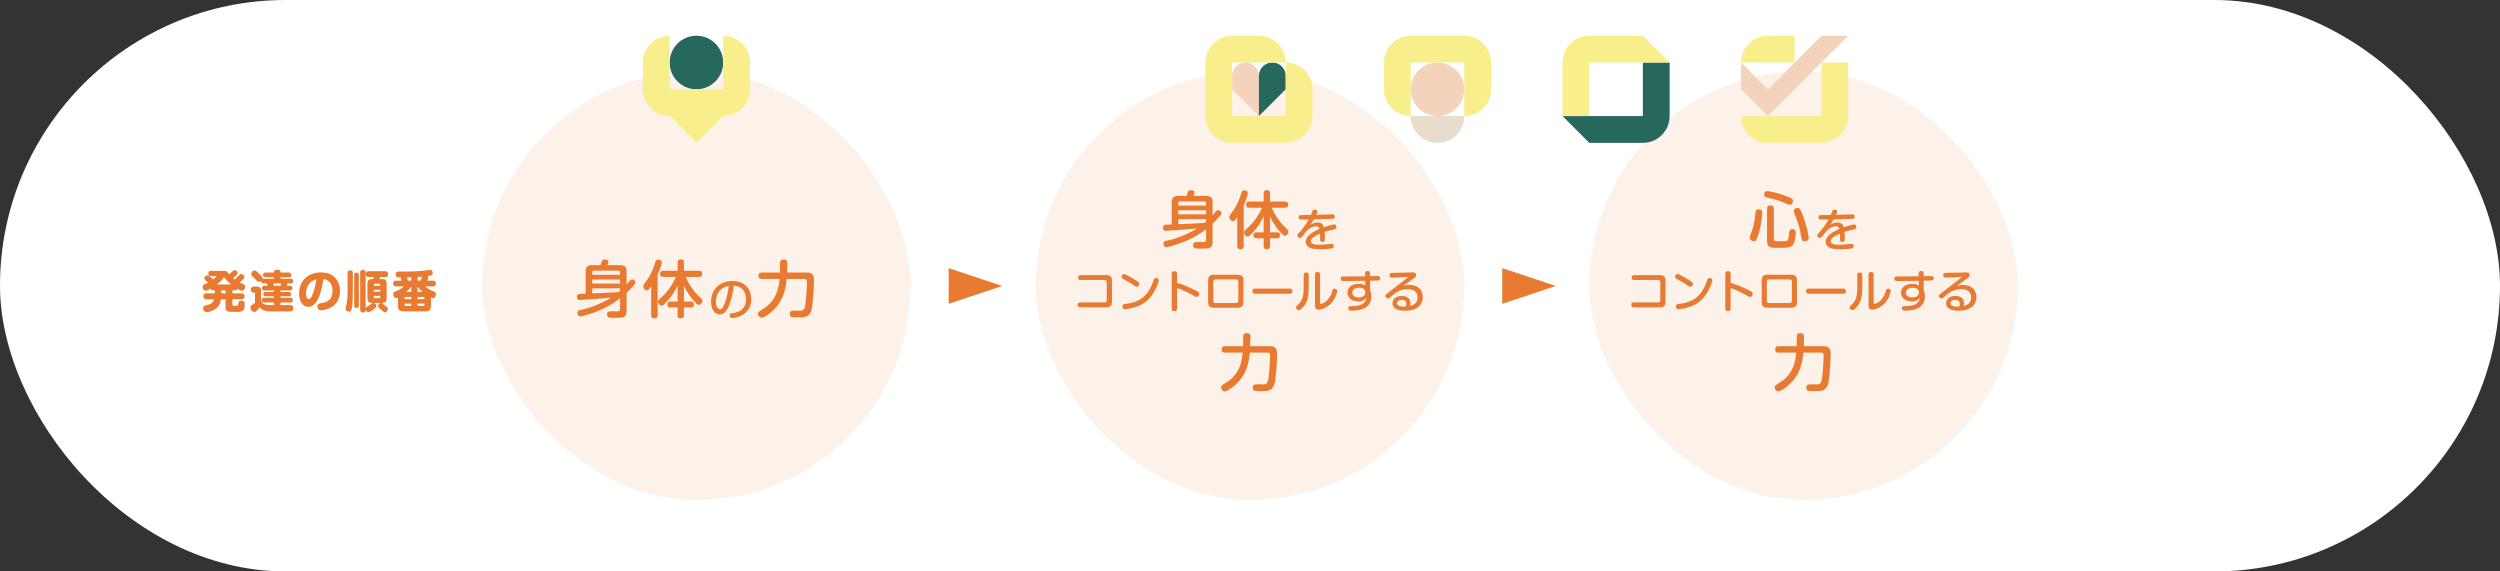 <?xml version="1.0" encoding="UTF-8"?><svg id="_レイヤー_2" xmlns="http://www.w3.org/2000/svg" viewBox="0 0 1120 256"><rect x="0" y="0" width="1120" height="256" fill="#333333" stroke="none"/><defs><style>.cls-1{fill:#e8dccd;}.cls-1,.cls-2,.cls-3,.cls-4,.cls-5,.cls-6,.cls-7,.cls-8{stroke-width:0px;}.cls-2{opacity:.1;}.cls-2,.cls-8{fill:#e87b31;}.cls-3{fill:none;}.cls-4{fill:#f9ee8c;}.cls-5{fill:#27685d;}.cls-6{fill:#fff;}.cls-7{fill:#f4d3bd;}</style></defs><g id="_レイヤー_1-2"><rect class="cls-6" x="0" y="0" width="1120" height="256" rx="128" ry="128"/><rect class="cls-2" x="464" y="32" width="192" height="192" rx="96" ry="96"/><rect class="cls-2" x="216" y="32" width="192" height="192" rx="96" ry="96"/><rect class="cls-2" x="712" y="32" width="192" height="192" rx="96" ry="96"/><path class="cls-8" d="M789.3,94.37c.2.25.22.5.22.84,0,.84-.45,6.24-2.02,10.61-.62,1.71-.9,2.24-1.82,2.24-.84,0-1.82-.64-1.82-1.62,0-.25.06-.5.34-1.26.98-2.52,1.82-4.73,2.24-9.8.08-1.15.34-1.57,1.65-1.57.28,0,.9.17,1.2.56ZM801.87,91.76c-.31,0-.67-.14-1.2-.36-3.08-1.29-4.79-2.02-9.02-2.88-.5-.11-1.34-.28-1.34-1.37,0-.34.17-1.57,1.43-1.57.87,0,5.32.98,9.24,2.55,1.85.73,2.27,1.01,2.27,1.85,0,.64-.45,1.79-1.37,1.79ZM794.68,106.94c0,.95.59,1.04.84,1.09.2.03,1.6.03,2.38.03h1.12c1.99,0,2.13,0,2.46-3.42.11-1.2.2-1.99,1.46-1.99,1.57,0,1.57,1.23,1.57,1.6,0,.22-.22,4.09-1.18,5.32-1.12,1.46-2.35,1.46-6.83,1.46-3.3,0-4.87,0-4.87-3.16v-14.36c0-.5.03-1.46,1.48-1.46s1.57.84,1.57,1.46v13.44ZM807.72,96.63c1.6,4.14,2.58,8.76,2.58,10,0,1.43-1.48,1.46-1.76,1.46-1.2,0-1.37-.84-1.48-1.48-.92-5.32-1.54-6.83-3.19-11.03-.06-.17-.28-.7-.28-1.09,0-.76.7-1.32,1.71-1.32.81,0,1.09.03,2.44,3.47Z"/><path class="cls-8" d="M820.87,94.61c.14-.34.3-.7,1.08-.7s1.12.42,1.12.9c0,.38-.18.76-.48,1.44.6,0,2.06-.04,4.04-.12,1.9-.08,3.06-.1,3.2-.1.28,0,1.08,0,1.08,1,0,.88-.64.96-.82.98-.34.06-6.08.26-8.58.28-.26.5-.68,1.14-1.48,2.36,1.3-.88,2.48-1,3.04-1,1.52,0,2.62.76,3,2.16.64-.22,3.7-1.26,4.54-1.26.94,0,1.04.8,1.04,1.12,0,.8-.58,1-1.22,1.14-2.38.56-2.64.62-4.06,1.06.1,1.08.1,2.1.1,2.46,0,1.3,0,2.04-1.08,2.04s-1.08-.76-1.08-1.42c0-.36.02-1.96,0-2.3-2.66,1.2-4.14,2.12-4.14,3.46s1.92,1.52,4.06,1.52c.84,0,2.32-.04,3.8-.24.24-.04.88-.12,1.44-.12.98,0,.98.78.98,1,0,.7-.36.92-.92,1.02-1.42.26-3.4.38-4.88.38-2.9,0-4.04-.32-4.9-.68-1.14-.46-1.88-1.46-1.88-2.58,0-2.82,3.3-4.58,6.18-5.84-.32-1.02-1.08-1.18-1.64-1.18-2.62,0-4.54,2.52-5.52,3.82-.7.92-1.04,1.38-1.66,1.38s-1.06-.6-1.06-1.12c0-.4.16-.58,1.48-2.04,1.44-1.62,3.08-4.18,3.58-5.1-.92.02-2.52.04-3.38.04-.3,0-1.16,0-1.16-1.02s.8-1,1.12-1c2.9-.02,3.22-.02,4.4-.06.2-.46.46-1.2.66-1.68Z"/><path class="cls-8" d="M742.79,135.49c.62,0,1.02-.26,1.02-1.02v-8.02c0-.68-.34-1-1.02-1h-10.66c-.26,0-1.14,0-1.14-1.1,0-.84.5-1.1,1.14-1.1h11.4c1.86,0,2.64.68,2.64,2.64v9.16c0,1.98-.78,2.64-2.64,2.64h-11.6c-.24,0-1.12,0-1.12-1.1,0-.82.5-1.1,1.12-1.1h10.86Z"/><path class="cls-8" d="M754.22,123.99c1.04.6,3.42,2.02,3.86,2.48.28.28.36.54.36.8,0,.56-.66,1.2-1.14,1.2-.44,0-.62-.12-2.6-1.48-.9-.62-2.28-1.34-3.44-1.96-.4-.22-.84-.48-.84-1.04,0-.7.62-1.1.98-1.18.44-.08.88.08,2.82,1.18ZM767.15,125.61c0,.86-1.72,5.14-3.8,7.58-2.54,3-5.54,4.16-8.14,4.8-1.28.32-2.62.54-3.12.54-1.2,0-1.28-.98-1.28-1.24,0-.88.52-1.04,1.32-1.14,6.4-.74,10.18-3.26,12.62-10.42.3-.86.42-1.2,1.08-1.2.16,0,.32.02.46.06.38.12.86.38.86,1.02Z"/><path class="cls-8" d="M775.31,138.21c0,.38-.02,1.16-1.18,1.16s-1.2-.74-1.2-1.16v-15.54c0-.34,0-1.18,1.18-1.18s1.2.74,1.2,1.18v4.06c2.78.82,5.48,1.94,8.06,3.24,1.64.82,1.86,1.08,1.86,1.66s-.38,1.38-1.18,1.38c-.4,0-.74-.2-1.82-.84-1.16-.66-3.04-1.58-4.08-2.04-1.38-.6-2.18-.84-2.84-1.06v9.14Z"/><path class="cls-8" d="M802.4,123.07c1.82,0,2.64.64,2.64,2.64v9.5c0,2.02-.84,2.64-2.64,2.64h-10.52c-1.84,0-2.64-.64-2.64-2.64v-9.5c0-2.04.86-2.64,2.64-2.64h10.52ZM792.54,125.17c-.7,0-1,.34-1,1.02v8.54c0,.78.4,1.02,1,1.02h9.2c.66,0,1.02-.3,1.02-1.02v-8.54c0-.68-.32-1.02-1.02-1.02h-9.2Z"/><path class="cls-8" d="M810.36,131.59c-.36,0-1.26,0-1.26-1.14s.8-1.16,1.26-1.16h15.36c.36,0,1.24,0,1.24,1.14s-.82,1.16-1.24,1.16h-15.36Z"/><path class="cls-8" d="M834.31,127.99c0,4.32-.38,6.54-1.72,8.54-.18.26-1.72,2.42-2.7,2.42-.6,0-1.26-.56-1.26-1.2,0-.36.14-.58.58-.96,2.44-2.08,2.84-4.02,2.84-8.86v-4.82c0-.42.1-1.04,1.12-1.04.78,0,1.14.3,1.14,1.04v4.88ZM837.13,122.91c0-.5.14-1.06,1.12-1.06.76,0,1.14.3,1.14,1.06v12.56c0,.36,0,.66.38.66.14,0,1.1-.2,1.96-.86,1.6-1.22,2.56-3.06,2.9-4.22.44-1.54.5-1.74,1.22-1.74.3,0,1.22.12,1.22,1.02,0,.4-.68,3.72-3.04,5.92-1.9,1.74-4.08,2.48-5.16,2.48-1.74,0-1.74-1.24-1.74-1.74v-14.08Z"/><path class="cls-8" d="M861.81,129.95c.22.58.54,1.4.54,2.76,0,4.28-3,5.82-5.98,6.24-1.38.18-2.6.24-2.9.24-.44,0-1.46,0-1.46-1.14,0-.88.56-.9,2-.92,4.8-.06,5.74-1.88,6.18-3.8-.36.54-1.16,1.72-3.66,1.72-3.1,0-4.88-1.76-4.88-3.92s1.74-3.98,4.9-3.98c1.08,0,2.18.14,3.1.72l-.04-2.08c-3.28.06-4.94.1-7.64.1-.38,0-2.24,0-2.52-.02-.22-.04-.82-.12-.82-1,0-1.02.68-1.02,1.64-1.02,5.14,0,5.7,0,9.3-.06l-.02-1.24c0-.24-.02-1.16,1.12-1.16s1.14.88,1.14,1.14v1.22c2.98-.08,3.32-.1,3.38-.1.4,0,1.12.04,1.12,1.02s-.62,1-1.72,1.02c-.44.02-2.38.06-2.78.06v4.2ZM858.87,132.67c.5-.38.8-1,.8-1.68,0-1.74-1.78-2.12-2.78-2.12-1.38,0-3.06.66-3.06,2.26s1.7,2.14,2.82,2.14c.36,0,1.52-.04,2.22-.6Z"/><path class="cls-8" d="M879.41,127.63c4.18,0,6,2.6,6,5.46,0,1.64-.62,4.2-3.74,5.42-1.34.54-2.8.7-4.26.7-3.92,0-5.58-1.42-5.58-3.34,0-2.34,2.18-3.3,4.14-3.3.54,0,1.96.08,2.92.9.7.62.98,1.56.98,2.48,0,.54-.08.78-.22,1.12,2.3-.42,3.42-1.92,3.42-3.8,0-2.88-2.26-3.74-4.56-3.74-3.12,0-5.44,1.64-6.96,3.02-1.26,1.14-1.32,1.2-1.74,1.2-.6,0-1.18-.54-1.18-1.18,0-.46.06-.54,1.78-1.84,2.06-1.58,7.18-5.42,8.48-6.68-1.22.06-6.18.34-7.2.34-.32,0-1.14-.02-1.14-1.08s.6-1.08,2.1-1.1c.38,0,4.66-.06,5.24-.08.96-.04,2.26-.1,2.84-.1s1.66.04,1.66,1.2c0,.78-.3,1-1.46,1.8-2.88,2.02-3.2,2.24-4.3,3.16.66-.26,1.36-.56,2.78-.56ZM878.03,136.19c0-1.58-1.2-1.84-2.12-1.84-1.06,0-2.08.54-2.08,1.5,0,1.08,1.58,1.54,2.98,1.54.32,0,.7-.02.94-.08.16-.34.28-.6.28-1.12Z"/><path class="cls-8" d="M796.74,157.97c-.45,0-1.46-.03-1.46-1.34,0-1.01.34-1.54,1.46-1.54h8.15c.03-.76.03-4.2.08-4.7.06-.48.28-1.15,1.57-1.15,1.54,0,1.65.84,1.65,1.68,0,1.32-.03,2.86-.08,4.17h8.29c2.1,0,3.75.11,3.75,3.47,0,1.9-.39,10.25-1.09,13.13-.84,3.5-3.14,3.53-5.74,3.53-.67,0-2.49,0-3.05-.08-.9-.14-1.04-.98-1.04-1.51,0-1.46,1.15-1.46,1.74-1.46.5,0,2.72.06,3.16.03,1.54-.11,1.96-.87,2.27-3.75.53-4.76.59-8.93.59-9.16,0-1.26-.53-1.32-1.51-1.32h-7.56c-.34,3.39-.98,8.15-4.51,12.4-2.32,2.83-5.66,4.98-6.66,4.98-.9,0-1.71-.84-1.71-1.82,0-.62.42-.95.9-1.26,2.83-1.79,3.67-2.35,5.12-4.09,2.38-2.86,3.36-6.52,3.64-10.22h-7.95Z"/><path class="cls-8" d="M525.9,107.02c2.41-.62,7.5-2.8,10.36-4.68-2.32.22-3.92.36-5.12.45-.73.06-8.6.62-8.76.62-.48,0-1.34,0-1.34-1.43,0-.53.17-1.12.73-1.26.25-.06.53-.06,3.16-.17v-9.94c0-2.1.84-2.83,2.83-2.83h3.81c.11-.28.56-1.68.73-1.96.22-.36.59-.59,1.23-.59.45,0,1.65.08,1.65,1.04,0,.31-.34,1.15-.5,1.51h5.74c1.99,0,2.83.73,2.83,2.83v5.8c.22-.25,1.23-1.43,1.46-1.71.2-.22.5-.56,1.04-.56.73,0,1.46.64,1.46,1.37,0,.39-.14.7-.56,1.18-1.34,1.54-2.6,2.77-3.39,3.47v8.06c0,.7,0,2.04-1.12,2.72-.7.42-1.68.45-4.09.45-.87,0-2.02,0-2.55-.11-.9-.2-.98-1.18-.98-1.48,0-1.37,1.15-1.37,1.79-1.37.42,0,2.6.06,2.66.06.78,0,1.37-.08,1.37-1.23v-4.59c-2.04,1.57-5.43,4-11.09,6.13-2.74,1.04-6.08,1.96-6.64,1.96-1.01,0-1.4-.98-1.4-1.62s.34-1.06,1.12-1.23c1.01-.22,3-.73,3.58-.87ZM527.89,92.1h12.43v-1.06c0-.5-.25-.78-.78-.78h-10.86c-.53,0-.78.28-.78.78v1.06ZM540.32,94.23h-12.43v1.79h12.43v-1.79ZM540.32,98.17h-12.43v2.27c5.32-.2,5.91-.22,11.73-.59.17-.11.22-.17.7-.59v-1.09Z"/><path class="cls-8" d="M557.19,110.18c0,.36,0,1.48-1.4,1.48-1.26,0-1.51-.67-1.51-1.48v-12.85c-1.15,1.68-1.48,1.74-1.93,1.74-.78,0-1.6-.7-1.6-1.74,0-.48.11-.76.45-1.2,1.82-2.49,2.44-3.3,3.58-5.91.48-1.12.92-2.32,1.34-3.75.17-.62.39-1.18,1.34-1.18.17,0,1.57,0,1.57,1.29s-1.65,5.07-1.85,5.52v18.09ZM566.12,96.91c-2.13,4.65-4.82,7.22-6.1,8.48-.48.45-.7.56-1.09.56-.9,0-1.6-.98-1.6-1.76,0-.59.25-.9.7-1.26,4.59-3.86,6.47-7.95,7.34-9.86h-5.66c-.92,0-1.46-.36-1.46-1.46,0-1.32,1.12-1.32,1.46-1.32h6.41v-3.67c0-1.06.45-1.43,1.51-1.43,1.34,0,1.34,1.06,1.34,1.43v3.67h6.66c.64,0,1.46.14,1.46,1.4,0,1.37-1.06,1.37-1.46,1.37h-5.85c.64,1.48,1.46,3.25,3.08,5.46,1.29,1.74,1.4,1.82,3.72,4.09.45.45.62.73.62,1.2,0,.95-.84,1.79-1.62,1.79-.7,0-1.85-1.4-2.49-2.18-.76-.92-2.8-3.36-4.12-6.41v7.08h3.16c.56,0,1.32.11,1.32,1.34,0,1.32-.9,1.32-1.32,1.32h-3.16v3.44c0,1.06-.45,1.46-1.51,1.46-1.32,0-1.34-1.04-1.34-1.46v-3.44h-3.16c-.48,0-1.43-.03-1.43-1.34s1.04-1.32,1.43-1.32h3.16v-7.2Z"/><path class="cls-8" d="M587.96,94.61c.14-.34.3-.7,1.08-.7s1.12.42,1.12.9c0,.38-.18.76-.48,1.44.6,0,2.06-.04,4.04-.12,1.9-.08,3.06-.1,3.2-.1.28,0,1.08,0,1.08,1,0,.88-.64.96-.82.98-.34.06-6.08.26-8.58.28-.26.5-.68,1.14-1.48,2.36,1.3-.88,2.48-1,3.04-1,1.52,0,2.62.76,3,2.16.64-.22,3.7-1.26,4.54-1.26.94,0,1.04.8,1.04,1.12,0,.8-.58,1-1.22,1.14-2.38.56-2.64.62-4.06,1.06.1,1.08.1,2.1.1,2.46,0,1.3,0,2.04-1.08,2.04s-1.08-.76-1.08-1.42c0-.36.02-1.96,0-2.3-2.66,1.2-4.14,2.12-4.14,3.46s1.92,1.52,4.06,1.52c.84,0,2.32-.04,3.8-.24.24-.04.88-.12,1.44-.12.98,0,.98.78.98,1,0,.7-.36.92-.92,1.02-1.42.26-3.4.38-4.88.38-2.9,0-4.04-.32-4.9-.68-1.14-.46-1.88-1.46-1.88-2.58,0-2.82,3.3-4.58,6.18-5.84-.32-1.02-1.08-1.18-1.64-1.18-2.62,0-4.54,2.52-5.52,3.82-.7.92-1.04,1.38-1.66,1.38s-1.06-.6-1.06-1.12c0-.4.16-.58,1.48-2.04,1.44-1.62,3.08-4.18,3.58-5.1-.92.02-2.52.04-3.38.04-.3,0-1.16,0-1.16-1.02s.8-1,1.12-1c2.9-.02,3.22-.02,4.4-.06.2-.46.46-1.2.66-1.68Z"/><path class="cls-8" d="M494.79,135.49c.62,0,1.02-.26,1.02-1.02v-8.02c0-.68-.34-1-1.02-1h-10.66c-.26,0-1.14,0-1.14-1.1,0-.84.5-1.1,1.14-1.1h11.4c1.86,0,2.64.68,2.64,2.64v9.16c0,1.98-.78,2.64-2.64,2.64h-11.6c-.24,0-1.12,0-1.12-1.1,0-.82.5-1.1,1.12-1.1h10.86Z"/><path class="cls-8" d="M506.22,123.99c1.04.6,3.42,2.02,3.86,2.48.28.28.36.54.36.8,0,.56-.66,1.2-1.14,1.2-.44,0-.62-.12-2.6-1.48-.9-.62-2.28-1.34-3.44-1.96-.4-.22-.84-.48-.84-1.04,0-.7.62-1.1.98-1.18.44-.08.88.08,2.82,1.18ZM519.15,125.61c0,.86-1.72,5.14-3.8,7.58-2.54,3-5.54,4.16-8.14,4.8-1.28.32-2.62.54-3.12.54-1.2,0-1.28-.98-1.28-1.24,0-.88.52-1.04,1.32-1.14,6.4-.74,10.18-3.26,12.62-10.42.3-.86.42-1.2,1.08-1.2.16,0,.32.02.46.06.38.12.86.38.86,1.02Z"/><path class="cls-8" d="M527.31,138.21c0,.38-.02,1.16-1.18,1.16s-1.2-.74-1.2-1.16v-15.54c0-.34,0-1.18,1.18-1.18s1.2.74,1.2,1.18v4.06c2.78.82,5.48,1.94,8.06,3.24,1.64.82,1.86,1.08,1.86,1.66s-.38,1.38-1.18,1.38c-.4,0-.74-.2-1.82-.84-1.16-.66-3.04-1.58-4.08-2.04-1.38-.6-2.18-.84-2.84-1.06v9.14Z"/><path class="cls-8" d="M554.4,123.07c1.82,0,2.64.64,2.64,2.64v9.5c0,2.02-.84,2.64-2.64,2.64h-10.52c-1.84,0-2.64-.64-2.64-2.64v-9.5c0-2.04.86-2.64,2.64-2.64h10.52ZM544.54,125.17c-.7,0-1,.34-1,1.02v8.54c0,.78.4,1.02,1,1.02h9.2c.66,0,1.02-.3,1.02-1.02v-8.54c0-.68-.32-1.02-1.02-1.02h-9.2Z"/><path class="cls-8" d="M562.36,131.59c-.36,0-1.26,0-1.26-1.14s.8-1.16,1.26-1.16h15.36c.36,0,1.24,0,1.24,1.14s-.82,1.16-1.24,1.16h-15.36Z"/><path class="cls-8" d="M586.31,127.99c0,4.32-.38,6.54-1.72,8.54-.18.26-1.72,2.42-2.7,2.42-.6,0-1.26-.56-1.26-1.2,0-.36.14-.58.58-.96,2.44-2.08,2.84-4.02,2.84-8.86v-4.82c0-.42.1-1.04,1.12-1.04.78,0,1.14.3,1.14,1.04v4.88ZM589.13,122.91c0-.5.14-1.06,1.12-1.06.76,0,1.14.3,1.14,1.06v12.56c0,.36,0,.66.38.66.14,0,1.1-.2,1.96-.86,1.6-1.22,2.56-3.06,2.9-4.22.44-1.54.5-1.74,1.22-1.74.3,0,1.22.12,1.22,1.02,0,.4-.68,3.72-3.04,5.92-1.9,1.74-4.08,2.48-5.16,2.48-1.74,0-1.74-1.24-1.74-1.74v-14.08Z"/><path class="cls-8" d="M613.81,129.95c.22.58.54,1.4.54,2.76,0,4.28-3,5.82-5.98,6.24-1.38.18-2.6.24-2.9.24-.44,0-1.46,0-1.46-1.14,0-.88.56-.9,2-.92,4.8-.06,5.74-1.88,6.18-3.8-.36.54-1.16,1.72-3.66,1.72-3.1,0-4.88-1.76-4.88-3.92s1.74-3.98,4.9-3.98c1.08,0,2.18.14,3.1.72l-.04-2.08c-3.28.06-4.94.1-7.64.1-.38,0-2.24,0-2.52-.02-.22-.04-.82-.12-.82-1,0-1.02.68-1.02,1.64-1.02,5.14,0,5.7,0,9.3-.06l-.02-1.24c0-.24-.02-1.16,1.12-1.16s1.14.88,1.14,1.14v1.22c2.98-.08,3.32-.1,3.38-.1.4,0,1.12.04,1.12,1.02s-.62,1-1.72,1.02c-.44.02-2.38.06-2.78.06v4.2ZM610.87,132.67c.5-.38.8-1,.8-1.68,0-1.74-1.78-2.12-2.78-2.12-1.38,0-3.06.66-3.06,2.26s1.7,2.14,2.82,2.14c.36,0,1.52-.04,2.22-.6Z"/><path class="cls-8" d="M631.41,127.63c4.18,0,6,2.6,6,5.46,0,1.64-.62,4.2-3.74,5.42-1.34.54-2.8.7-4.26.7-3.92,0-5.58-1.42-5.58-3.34,0-2.34,2.18-3.3,4.14-3.3.54,0,1.96.08,2.92.9.7.62.98,1.56.98,2.48,0,.54-.08.78-.22,1.12,2.3-.42,3.42-1.92,3.42-3.8,0-2.88-2.26-3.74-4.56-3.74-3.12,0-5.44,1.64-6.96,3.02-1.26,1.14-1.32,1.2-1.74,1.2-.6,0-1.18-.54-1.18-1.18,0-.46.06-.54,1.78-1.84,2.06-1.58,7.18-5.42,8.48-6.68-1.22.06-6.18.34-7.2.34-.32,0-1.14-.02-1.14-1.08s.6-1.08,2.1-1.1c.38,0,4.66-.06,5.24-.08.96-.04,2.26-.1,2.84-.1s1.66.04,1.66,1.2c0,.78-.3,1-1.46,1.8-2.88,2.02-3.2,2.24-4.3,3.16.66-.26,1.36-.56,2.78-.56ZM630.03,136.19c0-1.58-1.2-1.84-2.12-1.84-1.06,0-2.08.54-2.08,1.5,0,1.08,1.58,1.54,2.98,1.54.32,0,.7-.02.94-.08.16-.34.28-.6.28-1.12Z"/><path class="cls-8" d="M548.74,157.97c-.45,0-1.46-.03-1.46-1.34,0-1.01.34-1.54,1.46-1.54h8.15c.03-.76.03-4.2.08-4.7.06-.48.28-1.15,1.57-1.15,1.54,0,1.65.84,1.65,1.68,0,1.32-.03,2.86-.08,4.17h8.29c2.1,0,3.75.11,3.75,3.47,0,1.9-.39,10.25-1.09,13.13-.84,3.5-3.14,3.53-5.74,3.53-.67,0-2.49,0-3.05-.08-.9-.14-1.04-.98-1.04-1.51,0-1.46,1.15-1.46,1.74-1.46.5,0,2.72.06,3.16.03,1.54-.11,1.96-.87,2.27-3.75.53-4.76.59-8.93.59-9.16,0-1.26-.53-1.32-1.51-1.32h-7.56c-.34,3.39-.98,8.15-4.51,12.4-2.32,2.83-5.66,4.98-6.66,4.98-.9,0-1.71-.84-1.71-1.82,0-.62.42-.95.9-1.26,2.83-1.79,3.67-2.35,5.12-4.09,2.38-2.86,3.36-6.52,3.64-10.22h-7.95Z"/><path class="cls-8" d="M263.35,138.02c2.41-.62,7.5-2.8,10.36-4.68-2.32.22-3.92.36-5.12.45-.73.06-8.6.62-8.76.62-.48,0-1.34,0-1.34-1.43,0-.53.17-1.12.73-1.26.25-.06.53-.06,3.16-.17v-9.94c0-2.1.84-2.83,2.83-2.83h3.81c.11-.28.56-1.68.73-1.96.22-.36.59-.59,1.23-.59.45,0,1.65.08,1.65,1.04,0,.31-.34,1.15-.5,1.51h5.74c1.99,0,2.83.73,2.83,2.83v5.8c.22-.25,1.23-1.43,1.46-1.71.2-.22.5-.56,1.04-.56.73,0,1.46.64,1.46,1.37,0,.39-.14.7-.56,1.18-1.34,1.54-2.6,2.77-3.39,3.47v8.06c0,.7,0,2.04-1.12,2.72-.7.42-1.68.45-4.09.45-.87,0-2.02,0-2.55-.11-.9-.2-.98-1.18-.98-1.48,0-1.37,1.15-1.37,1.79-1.37.42,0,2.6.06,2.66.06.78,0,1.37-.08,1.37-1.23v-4.59c-2.04,1.57-5.43,4-11.09,6.13-2.74,1.04-6.08,1.96-6.64,1.96-1.01,0-1.4-.98-1.4-1.62s.34-1.06,1.12-1.23c1.01-.22,3-.73,3.58-.87ZM265.34,123.1h12.43v-1.06c0-.5-.25-.78-.78-.78h-10.86c-.53,0-.78.28-.78.78v1.06ZM277.77,125.23h-12.43v1.79h12.43v-1.79ZM277.77,129.17h-12.43v2.27c5.32-.2,5.91-.22,11.73-.59.17-.11.22-.17.7-.59v-1.09Z"/><path class="cls-8" d="M294.63,141.18c0,.36,0,1.48-1.4,1.48-1.26,0-1.51-.67-1.51-1.48v-12.85c-1.15,1.68-1.48,1.74-1.93,1.74-.78,0-1.6-.7-1.6-1.74,0-.48.11-.76.45-1.2,1.82-2.49,2.44-3.3,3.58-5.91.48-1.12.92-2.32,1.34-3.75.17-.62.39-1.18,1.34-1.18.17,0,1.57,0,1.57,1.29s-1.65,5.07-1.85,5.52v18.09ZM303.57,127.91c-2.13,4.65-4.82,7.22-6.1,8.48-.48.45-.7.56-1.09.56-.9,0-1.6-.98-1.6-1.76,0-.59.25-.9.7-1.26,4.59-3.86,6.47-7.95,7.34-9.86h-5.66c-.92,0-1.46-.36-1.46-1.46,0-1.32,1.12-1.32,1.46-1.32h6.41v-3.67c0-1.06.45-1.43,1.51-1.43,1.34,0,1.34,1.06,1.34,1.43v3.67h6.66c.64,0,1.46.14,1.46,1.4,0,1.37-1.06,1.37-1.46,1.37h-5.85c.64,1.48,1.46,3.25,3.08,5.46,1.29,1.74,1.4,1.82,3.72,4.09.45.45.62.73.62,1.2,0,.95-.84,1.79-1.62,1.79-.7,0-1.85-1.4-2.49-2.18-.76-.92-2.8-3.36-4.12-6.41v7.08h3.16c.56,0,1.32.11,1.32,1.34,0,1.32-.9,1.32-1.32,1.32h-3.16v3.44c0,1.06-.45,1.46-1.51,1.46-1.32,0-1.34-1.04-1.34-1.46v-3.44h-3.16c-.48,0-1.43-.03-1.43-1.34s1.04-1.32,1.43-1.32h3.16v-7.2Z"/><path class="cls-8" d="M325.81,138.51c-.8,1.38-1.8,2.4-3.34,2.4-2.38,0-3.92-2.48-3.92-5.78,0-5.88,4.34-9.24,9.5-9.24,6.66,0,8.5,4.66,8.5,8.16,0,1.16,0,4.76-4.02,7.12-1.92,1.12-4.2,1.32-4.46,1.32-1.16,0-1.16-1.06-1.16-1.16,0-.88.62-.98,1.44-1.08,1.5-.2,5.86-.9,5.86-6.24,0-2.64-1.22-5.8-5.48-6.02-.76,6.1-2.2,9.3-2.92,10.52ZM324.07,128.91c-2.5,1.42-3.36,4.12-3.36,6.26s.94,3.38,1.84,3.38,1.5-1.02,2.1-2.64c1.12-2.94,1.5-5.18,1.86-7.86-.52.1-1.44.3-2.44.86Z"/><path class="cls-8" d="M341.27,124.97c-.45,0-1.46-.03-1.46-1.34,0-1.01.34-1.54,1.46-1.54h8.15c.03-.76.03-4.2.08-4.7.06-.48.28-1.15,1.57-1.15,1.54,0,1.65.84,1.65,1.68,0,1.32-.03,2.86-.08,4.17h8.29c2.1,0,3.75.11,3.75,3.47,0,1.9-.39,10.25-1.09,13.13-.84,3.5-3.14,3.53-5.74,3.53-.67,0-2.49,0-3.05-.08-.9-.14-1.04-.98-1.04-1.51,0-1.46,1.15-1.46,1.74-1.46.5,0,2.72.06,3.16.03,1.54-.11,1.96-.87,2.27-3.75.53-4.76.59-8.93.59-9.16,0-1.26-.53-1.32-1.51-1.32h-7.56c-.34,3.39-.98,8.15-4.51,12.4-2.32,2.83-5.66,4.98-6.66,4.98-.9,0-1.71-.84-1.71-1.82,0-.62.42-.95.9-1.26,2.83-1.79,3.67-2.35,5.12-4.09,2.38-2.86,3.36-6.52,3.64-10.22h-7.95Z"/><polygon class="cls-8" points="449 128.12 425 120.12 425 136.12 449 128.12"/><polygon class="cls-8" points="697 128.12 673 120.12 673 136.12 697 128.12"/><path class="cls-3" d="M312,40c-6.63,0-12-5.37-12-12v12h12Z"/><path class="cls-3" d="M312,40h12v-12c0,6.63-5.37,12-12,12Z"/><circle class="cls-5" cx="312" cy="28" r="12"/><path class="cls-4" d="M324,16v24h-24V16c-6.63,0-12,5.37-12,12v12c0,6.63,5.37,12,12,12l12,12,12-12c6.63,0,12-5.37,12-12v-12c0-6.63-5.37-12-12-12Z"/><path class="cls-3" d="M558,28h-6v6c0-3.31,2.69-6,6-6Z"/><polygon class="cls-3" points="552 52 564 52 552 40 552 52"/><polygon class="cls-3" points="576 52 576 40 564 52 576 52"/><path class="cls-3" d="M564,34c0-3.31,2.69-6,6-6h-12c3.31,0,6,2.69,6,6Z"/><path class="cls-3" d="M576,34v-6h-6c3.31,0,6,2.69,6,6Z"/><path class="cls-7" d="M564,34c0-3.31-2.69-6-6-6s-6,2.69-6,6v6l12,12v-18Z"/><path class="cls-5" d="M570,28c-3.31,0-6,2.69-6,6v18l12-12v-6c0-3.31-2.69-6-6-6Z"/><path class="cls-4" d="M576,28v24h-24v-24h24c0-6.63-5.37-12-12-12h-12c-6.63,0-12,5.37-12,12v24c0,6.63,5.37,12,12,12h24c6.63,0,12-5.37,12-12v-12c0-6.63-5.37-12-12-12Z"/><polygon class="cls-3" points="712 28 712 40 712 52 724 52 736 52 736 40 736 28 724 28 712 28"/><path class="cls-5" d="M736,28v24h-36l12,12h24c6.63,0,12-5.37,12-12v-24h-12Z"/><path class="cls-4" d="M712,40v-12h36l-12-12h-24c-6.63,0-12,5.37-12,12v24h12v-12Z"/><polygon class="cls-3" points="804 28 792 28 780 28 792 40 804 28"/><polygon class="cls-3" points="816 52 816 40 816 28 804 40 792 52 804 52 816 52"/><path class="cls-4" d="M804,28v-12h-12c-6.63,0-12,5.37-12,12h24Z"/><path class="cls-4" d="M816,40v12h-36c0,6.63,5.37,12,12,12h24c6.63,0,12-5.37,12-12v-24h-12v12Z"/><polygon class="cls-7" points="816 28 828 16 816 16 804 28 792 40 780 28 780 40 792 52 804 40 816 28"/><path class="cls-3" d="M632,40v12h12c-6.63,0-12-5.37-12-12Z"/><path class="cls-3" d="M656,40v-12h-12c6.63,0,12,5.37,12,12Z"/><path class="cls-3" d="M644,28h-12v12c0-6.63,5.37-12,12-12Z"/><path class="cls-3" d="M644,52h12v-12c0,6.63-5.37,12-12,12Z"/><circle class="cls-7" cx="644" cy="40" r="12"/><path class="cls-4" d="M656,16h-24c-6.63,0-12,5.37-12,12v12c0,6.63,5.37,12,12,12v-24h24v24c6.63,0,12-5.37,12-12v-12c0-6.63-5.37-12-12-12Z"/><path class="cls-1" d="M632,52c0,6.63,5.37,12,12,12s12-5.37,12-12h-24Z"/><path class="cls-8" d="M104.09,130.08v1.34h4.12c.36,0,1.34.02,1.34,1.32,0,1.22-.78,1.34-1.34,1.34h-4.12v2.16c0,.74.26.74,1.22.74,1.16,0,1.34,0,1.48-1.02.08-.68.14-1.26,1.28-1.26,1.58,0,1.58,1.12,1.58,1.66,0,.86-.18,2.18-.82,2.76-.66.6-1.74.6-2.92.6-3.1,0-3.54-.02-4.06-.32-.82-.48-.82-1.3-.82-2.24v-3.08h-2.06c-.28,1.8-.82,3.42-2.9,4.64-1.36.8-2.88,1.1-3.46,1.1-1.1,0-1.58-.9-1.58-1.74s.42-1.1,1.06-1.26c1.84-.46,2.6-.66,3.26-1.56.34-.48.42-.88.48-1.18h-3.36c-.36,0-1.34,0-1.34-1.32,0-1.18.74-1.34,1.34-1.34h3.76v-1.34h-.72c-.32,0-.94,0-1.18-.7-.54.3-1.54.88-2.08.88-.92,0-1.46-.86-1.46-1.7s.44-1.06,1.18-1.36c.66-.26,1.08-.48,1.28-.56-.34-.32-.6-.56-1.14-1.02-.4-.36-.54-.58-.54-.92,0-.72.66-1.36,1.4-1.36.42,0,.58.12,1.2.62.78.62,1.04.88,1.38,1.18.46-.34,1.42-1.2,1.42-1.34,0-.1-.08-.1-.3-.1h-2.1c-.3,0-1.24,0-1.24-1.18s.82-1.18,1.24-1.18h5.6c.9,0,1.1,0,1.54.38.08.08.68.78,1.02,1.16.64-.56,1.14-1.04,1.38-1.3.3-.34.5-.54.96-.54.64,0,1.42.5,1.42,1.2,0,.38-.2.6-.64,1.04-.46.48-.92.92-1.4,1.36.4.32.48.38.78.62.7-.7,1.36-1.36,1.82-1.88.38-.44.6-.62.98-.62.72,0,1.48.6,1.48,1.28,0,.38-.18.6-.66,1.12-.12.14-.76.8-1.42,1.38.28.14,1.58.72,1.84.86.42.26.54.64.54,1.04,0,1.12-.76,1.82-1.48,1.82-.58,0-1.6-.6-2.02-.84-.24.66-.86.66-1.18.66h-1.04ZM103.49,127.44c-1.54-1.28-2.38-2.28-3.14-3.26-.44.6-1.36,1.84-3.16,3.26h6.3ZM101.03,130.08h-1.84v1.34h1.84v-1.34Z"/><path class="cls-8" d="M122.71,124.86v-.66h-3.66c-.28,0-1.22,0-1.22-1.04s.94-1.06,1.22-1.06h3.66c0-.48,0-1.26,1.3-1.26s1.66.28,1.66,1.26h3.64c.28,0,1.22.02,1.22,1.06s-.94,1.04-1.22,1.04h-3.64v.66h4.48c.32,0,1.2,0,1.2,1.06,0,1-.72,1.08-1.2,1.08h-1.3c-.22.7-.24.78-.34,1h1.26c.3,0,1.22,0,1.22,1.06s-.92,1.06-1.22,1.06h-4.1v.7h3.72c.34,0,1.04.02,1.04.94s-.62.96-1.04.96h-3.72v.7h4.32c.42,0,1.18.04,1.18,1.06s-.68,1.06-1.18,1.06h-4.32v.28c0,.58-.12.7-.3.86h4.6c1.42,0,1.44,1.2,1.44,1.4,0,.14,0,1.46-1.44,1.46h-8.44c-1.16,0-3.72,0-5.26-1.88-.22.32-.5.72-1.08,1.36-.5.52-.76.72-1.22.72-.98,0-1.74-.88-1.74-1.9,0-.74.34-1,.7-1.26.44-.3,1.24-.84,1.32-.92v-4.2c0-.12,0-.34-.28-.34h-.36c-.56,0-1.28-.4-1.28-1.36,0-1.36,1.18-1.38,1.5-1.38h.68c2.04,0,2.46.36,2.46,2.48v3.36c0,2.06,2.16,2.46,3.94,2.46h2.12c-.18-.16-.32-.34-.32-.86v-.28h-4.26c-.34,0-1.2,0-1.2-1.04s.74-1.08,1.2-1.08h4.26v-.7h-3.72c-.36,0-1.02-.04-1.02-.94,0-.82.5-.96,1.02-.96h3.72v-.7h-4.16c-.4,0-1.2-.02-1.2-1.04s.68-1.08,1.2-1.08h1.3c-.1-.46-.18-.68-.3-1h-1.34c-.38,0-1.24-.02-1.2-1.14-.28.22-.56.38-.98.38-.6,0-.94-.38-1.4-.9-.26-.3-1.52-1.54-1.76-1.8-.24-.28-.34-.5-.34-.82,0-.76.66-1.54,1.52-1.54.54,0,.78.18,1.86,1.22.2.16.96.9,1.38,1.44.26.32.3.56.3.8,0,.16-.02.24-.02.32.12-.04.26-.1.64-.1h4.5ZM125.65,128c.1-.26.2-.62.3-1h-3.48c.16.42.2.62.28,1h2.9Z"/><path class="cls-8" d="M141.91,134.98c-1.06,1.66-2.24,2.46-3.76,2.46-2.9,0-4.14-2.94-4.14-5.92,0-6.46,4.84-9.48,9.68-9.48,5.88,0,8.62,3.7,8.62,8.38,0,7.48-6.94,8.58-8.5,8.58s-1.6-1.42-1.6-1.64c0-1.28.9-1.42,1.56-1.52,1.68-.26,5.2-.78,5.2-5.6,0-3.44-1.98-4.98-4.12-5.18-.42,3.38-1.52,7.72-2.94,9.92ZM137.09,131.54c0,1.64.62,2.46,1.24,2.46.82,0,1.4-1.26,1.84-2.46,1-2.76,1.32-4.76,1.56-6.4-4.28,1.16-4.64,5.06-4.64,6.4Z"/><path class="cls-8" d="M158.06,130.66c0,2.66-.04,4.88-.34,6.8-.2,1.38-.34,2.18-1.4,2.18-.74,0-1.5-.46-1.5-1.16,0-.44.48-2.36.54-2.76.28-1.92.36-3.24.36-5.1v-8.28c0-.28,0-1.24,1.16-1.24s1.18.96,1.18,1.24v8.32ZM160.76,136.86c0,.44-.06,1.1-.98,1.1-.64,0-1.1-.14-1.1-1.1v-13.66c0-.36.02-1.06.98-1.06.74,0,1.1.24,1.1,1.06v13.66ZM163.8,138.14c.08-.4.4-.56,1.28-1.1.5-.3.7-.44,1.52-1.04.32-.24.56-.28.72-.28.88,0,1.28.84,1.28,1.34,0,.54-.26.86-1.64,1.86-.54.38-1.4.96-1.92.96-.72,0-1.08-.66-1.24-1.24.06.72-.22,1.38-1.22,1.38-1.22,0-1.22-.98-1.22-1.28v-16.58c0-.34,0-1.24,1.22-1.24,1.12,0,1.22.74,1.22,1.24v15.98ZM167.2,125.02c.04-.1.14-.48.24-.92h-2.28c-.52,0-1.28-.08-1.28-1.32s.9-1.28,1.28-1.28h7.44c.38,0,1.28,0,1.28,1.3s-.92,1.3-1.28,1.3h-2.28c-.06.12-.26.76-.3.92h.74c2.12,0,2.46.44,2.46,2.46v5.74c0,2.06-.38,2.48-2.5,2.48h-3.62c-2.14,0-2.5-.44-2.5-2.48v-5.76c0-.88,0-1.54.48-2,.44-.44,1-.44,1.74-.44h.38ZM170.36,128.02v-.52c0-.26-.14-.38-.4-.38h-2.12c-.24,0-.38.12-.38.38v.52h2.9ZM170.36,129.82h-2.9v.86h2.9v-.86ZM170.36,132.54h-2.9v.64c0,.24.1.38.38.38h2.12c.26,0,.4-.12.4-.38v-.64ZM171.86,136.38c.36.34.62.52,1.34,1.04.28.2.58.42.58.96,0,.66-.48,1.5-1.28,1.5-.58,0-1.48-.78-2.1-1.34-.64-.56-1.02-1.02-1.02-1.52,0-.4.32-1.28,1.42-1.28.34,0,.4.06,1.06.64Z"/><path class="cls-8" d="M193.98,125.74c.36,0,1.28,0,1.28,1.26,0,1.1-.6,1.3-1.28,1.3h-3.54c1.32,1.22,2.66,1.76,3.94,2.28.32.14.92.36.92,1.28,0,.68-.4,1.68-1.32,1.68-.32,0-.64-.14-.9-.26v3.94c0,2.2-1.56,2.28-2.42,2.28h-9.94c-.84,0-2.42-.08-2.42-2.28v-3.88c-.12.06-.42.2-.78.2-.82,0-1.4-.86-1.4-1.78,0-.8.18-.86,2.06-1.66.14-.04,1.62-.72,2.84-1.8h-3.62c-.38,0-1.26,0-1.26-1.26,0-1.18.72-1.3,1.26-1.3h2.52c-.28-.66-.38-.88-.38-1.16,0-.1.02-.16.06-.3-1.34-.04-1.52-.04-1.8-.2-.4-.22-.5-.76-.5-1.12,0-1.3.84-1.32,1.56-1.32,1,0,2.6.04,3.62.02,2.5-.02,5-.14,7.48-.42.42-.04,2.32-.3,2.68-.3.38,0,1.22.12,1.22,1.38,0,1.1-.68,1.18-2.26,1.38.08.1.26.24.26.6,0,.24-.06.52-.48,1.44h2.6ZM181.26,134.02h2.98v-1h-2.6c-.26,0-.38.14-.38.38v.62ZM184.24,137.04v-1.02h-2.98v.6c0,.24.12.42.42.42h2.56ZM184.24,128.46c-.82,1-1.46,1.62-2.3,2.34h2.3v-2.34ZM184.24,124.22c-.82,0-1.38.02-2.02.02.18.28.42,1.06.56,1.5h1.46v-1.52ZM188.48,125.74c.3-.78.34-.88.6-1.78-.2,0-1.38.1-2,.12v1.66h1.4ZM187.08,130.8h2.24c-.58-.48-1.4-1.24-2.24-2.38v2.38ZM190.14,134.02v-.62c0-.24-.12-.38-.36-.38h-2.7v1h3.06ZM190.14,136.02h-3.06v1.02h2.66c.26,0,.4-.16.4-.42v-.6Z"/></g></svg>